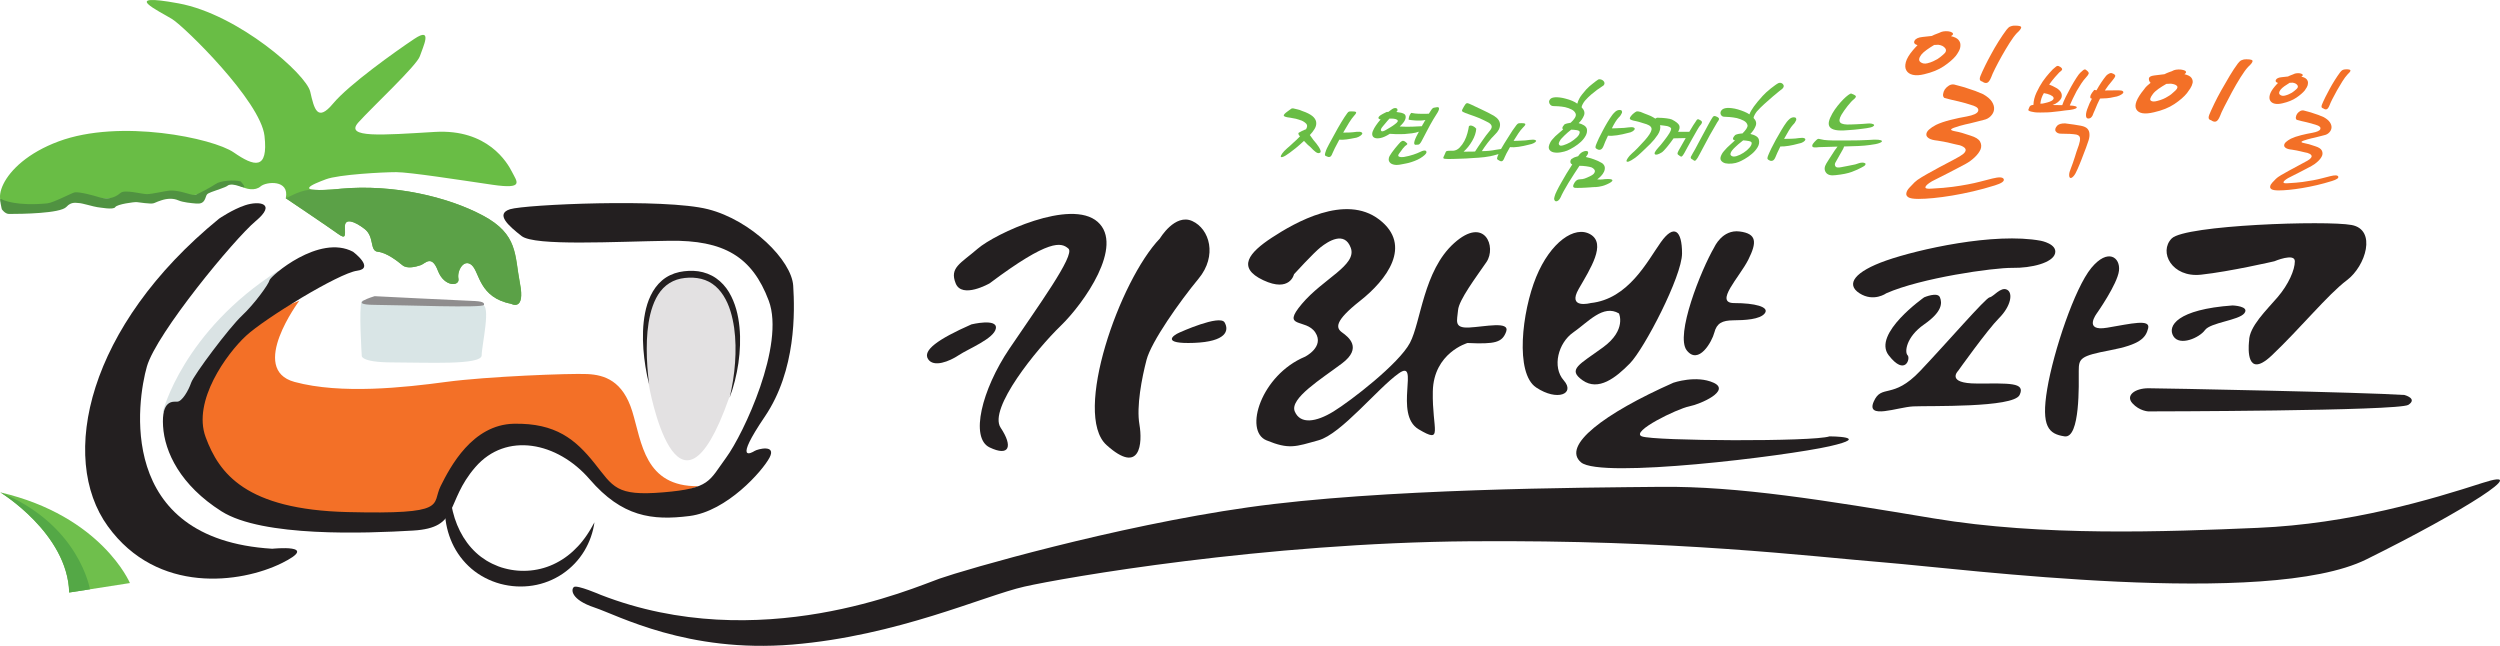 <?xml version="1.0" encoding="UTF-8" standalone="no"?><!DOCTYPE svg PUBLIC "-//W3C//DTD SVG 1.1//EN" "http://www.w3.org/Graphics/SVG/1.1/DTD/svg11.dtd"><svg width="100%" height="100%" viewBox="0 0 2906 751" version="1.1" xmlns="http://www.w3.org/2000/svg" xmlns:xlink="http://www.w3.org/1999/xlink" xml:space="preserve" xmlns:serif="http://www.serif.com/" style="fill-rule:evenodd;clip-rule:evenodd;stroke-linejoin:round;stroke-miterlimit:2;"><g id="Layer-2" serif:id="Layer 2"><path d="M347.93,349.544c0,0 -59.613,79.752 -5.525,94.419c54.088,14.669 128.344,6.419 176.016,-0c47.677,-6.413 143.925,-10.077 164.099,-9.163c20.17,0.912 41.48,7.792 52.482,43.542c11,35.754 14.128,87.56 76.736,86.8c0,-0 -66.877,27.336 -96.216,5.333c-29.333,-22.003 -39.416,-75.176 -114.592,-68.757c-75.173,6.421 -77.005,91.68 -111.842,99.93c-34.843,8.251 -165.942,13.744 -230.107,-33.917c-64.173,-47.672 -50.365,-165.016 88.949,-218.187" style="fill:#f37027;fill-rule:nonzero;"/><path d="M847.553,462.299c21.68,-61.544 12.832,-151.266 -53.174,-143.013c-66.005,8.245 -40.333,127.427 -40.333,127.427c0,-0 32.784,187.928 93.507,15.586" style="fill:#e3e1e2;fill-rule:nonzero;"/><path d="M420.48,413.028c-0,0 -2.899,8.248 36.288,8.248c39.192,0 103.136,3.443 103.136,-8.248c-0,-11.685 11.626,-60.306 -0,-58.653c-11.632,1.656 -135.936,-11.272 -139.478,-4.16c-3.538,7.123 0.054,62.813 0.054,62.813" style="fill:#d9e5e6;fill-rule:nonzero;"/><path d="M189.36,478.341c-0,-0 23.336,-93.048 134.019,-163.635l7.48,14.672c-0,0 -117.734,121.915 -118.648,148.963c-0.918,27.051 -22.851,-0 -22.851,-0" style="fill:#dae3e4;fill-rule:nonzero;"/><path d="M332.206,230.363c0,0 50.422,33.92 60.502,41.253c10.088,7.334 8.256,1.83 8.256,-8.253c-0,-10.083 11.002,-6.419 22.914,2.749c11.918,9.171 5.504,25.67 15.592,26.587c10.08,0.92 22.91,11.005 28.416,15.589c5.496,4.582 15.584,1.838 21.088,0c5.494,-1.837 12.832,-12.832 20.168,6.416c7.326,19.248 25.664,18.336 23.832,9.166c-1.834,-9.171 6.414,-23.832 15.587,-15.582c9.171,8.248 8.256,37.579 45.835,44.915c-0,0 16.501,9.171 10.082,-23.829c-6.413,-33.008 -1.832,-56.84 -43.088,-78.84c-41.248,-22.003 -104.498,-36.675 -165.016,-31.171c-60.506,5.499 -32.082,-5.504 -17.413,-11c14.664,-5.504 66,-8.253 81.589,-8.253c15.584,-0 74.262,9.168 111.843,14.666c37.589,5.504 28.419,-3.664 22.912,-14.666c-5.488,-11 -28.408,-50.422 -89.837,-46.755c-61.424,3.667 -105.424,7.333 -88.926,-11c16.504,-18.336 67.84,-66.011 71.512,-77.011c3.664,-11 15.582,-34.837 -6.416,-20.17c-22.002,14.672 -76.096,53.178 -94.434,75.178c-18.323,22.003 -21.992,6.416 -26.579,-13.754c-4.587,-20.171 -83.427,-89.846 -153.104,-102.678c-69.675,-12.832 -22,9.166 -7.328,18.334c14.664,9.17 102.677,95.344 107.264,135.68c4.579,40.338 -11.923,35.757 -35.755,19.253c-23.842,-16.499 -132.013,-39.413 -203.528,-12.832c-71.501,26.584 -81.586,79.757 -54.08,77.008c9.608,-0.963 50.758,-2.979 75.168,-7.787c22.992,-4.538 76.776,-2.149 107.603,-4.288c24.083,-1.664 40.781,-3.592 43.664,-5.682c10.088,-7.336 29.341,-12.494 37.592,-7.915c8.243,4.584 18.56,6.419 24.859,0.917c6.304,-5.496 33.805,-8.245 29.226,13.755" style="fill:#69bd45;fill-rule:nonzero;"/><path d="M254.62,254.194c0,0 15.496,-10.664 30.256,-15.579c16.499,-5.504 37.128,-2.29 12.374,18.339c-24.752,20.624 -115.512,130.632 -126.512,169.139c-10.998,38.504 -37.131,200.773 145.765,211.768c-0,-0 57.299,-5.958 10.544,16.957c-46.752,22.928 -143.933,36.675 -201.685,-43.08c-57.76,-79.757 -23.382,-232.861 129.258,-357.544" style="fill:#231f20;fill-rule:nonzero;"/><path d="M332.024,230.363c-0,0 50.424,33.92 60.504,41.253c10.085,7.334 8.248,1.83 8.248,-8.253c-0,-10.083 11.011,-6.419 22.928,2.749c11.912,9.171 5.493,25.67 15.576,26.587c10.085,0.92 22.925,11.005 28.424,15.589c5.504,4.582 15.587,1.838 21.08,0c5.507,-1.837 12.843,-12.832 20.171,6.416c7.336,19.248 25.672,18.336 23.84,9.166c-1.83,-9.171 6.41,-23.832 15.578,-15.582c9.168,8.248 8.256,37.579 45.843,44.915c-0,0 16.507,9.171 10.083,-23.829c-6.422,-33.008 -1.832,-56.84 -43.083,-78.84c-41.261,-22.003 -104.515,-36.675 -165.021,-31.171c-0,0 -15.982,2.299 -31.475,1.235c-14.435,-0.998 -27.979,8.44 -32.696,9.765" style="fill:#5ba147;fill-rule:nonzero;"/><path d="M754.579,446.712c-3.539,-13.349 -5.627,-27.08 -6.715,-40.925c-0.931,-13.845 -0.795,-27.917 1.931,-41.835c1.362,-6.944 3.373,-13.864 6.557,-20.402c3.152,-6.523 7.491,-12.718 13.229,-17.59c5.707,-4.912 12.8,-8.152 20.046,-9.736c3.666,-0.786 7.264,-1.192 10.901,-1.365c3.651,-0.163 7.344,-0.037 11.024,0.469c7.347,1.035 14.608,3.742 20.776,8.032c6.181,4.283 11.232,9.963 15.005,16.211c7.496,12.603 10.899,26.757 12.238,40.72c1.381,14.013 0.693,28.048 -1.246,41.808c-2.05,13.747 -5.338,27.291 -10.24,40.2c3.2,-13.419 5.4,-26.992 6.336,-40.624c0.995,-13.608 0.795,-27.291 -1.048,-40.645c-1.978,-13.267 -5.445,-26.507 -12.469,-37.454c-3.475,-5.44 -7.792,-10.253 -12.995,-13.768c-5.184,-3.53 -11.189,-5.709 -17.48,-6.565c-6.218,-0.907 -12.973,-0.608 -19.16,0.616c-6.213,1.285 -11.989,3.971 -16.861,7.912c-4.896,3.928 -8.813,9.131 -11.803,14.907c-2.973,5.794 -5.138,12.109 -6.736,18.605c-3.093,13.04 -4.114,26.715 -4.101,40.363c-0.011,13.672 1.005,27.397 2.811,41.066" style="fill:#231f20;fill-rule:nonzero;"/><path d="M690.998,607.137c-1.603,11.504 -5.566,22.89 -11.774,33.245c-6.218,10.344 -14.834,19.531 -25.154,26.525c-10.307,6.992 -22.283,11.803 -34.771,13.736c-12.48,1.998 -25.411,1.286 -37.685,-2.008c-12.254,-3.346 -23.859,-9.288 -33.544,-17.525c-9.651,-8.253 -17.376,-18.616 -22.488,-29.928c-5.11,-11.315 -7.926,-23.421 -8.323,-35.387c-0.395,-11.973 1.144,-23.744 4.285,-34.92c0.888,11.624 2.131,22.878 4.798,33.638c2.589,10.752 6.741,20.85 12.229,29.834c5.515,8.968 12.456,16.803 20.613,22.982c2.134,1.418 4.19,2.93 6.326,4.314c2.258,1.19 4.394,2.595 6.717,3.64c4.595,2.192 9.336,4.118 14.285,5.347c19.654,5.355 41.443,3.424 60.064,-6.285c9.347,-4.763 17.907,-11.368 25.326,-19.411c1.818,-2.04 3.778,-4.016 5.362,-6.288c1.624,-2.232 3.523,-4.347 4.96,-6.757c1.486,-2.376 3.184,-4.696 4.534,-7.2c1.405,-2.486 2.746,-5.024 4.24,-7.552" style="fill:#231f20;fill-rule:nonzero;"/><path d="M80.433,688.746l70.597,-11c0,0 -32.76,-77.925 -150.683,-105.427c0,0 78.254,47.67 80.086,116.427" style="fill:#6fbf4c;fill-rule:nonzero;"/><path d="M80.433,688.746l24.117,-3.76c0,0 -12.195,-75.083 -104.203,-112.667c0,0 78.254,47.67 80.086,116.427" style="fill:#54a846;fill-rule:nonzero;"/><path d="M1150.29,329.379c-0,-0 -32.075,18.339 -39.413,-0c-7.334,-18.339 5.498,-22.928 25.666,-40.341c20.166,-17.419 108.184,-58.67 139.35,-31.166c31.162,27.502 -15.592,94.424 -43.091,121.011c-27.501,26.581 -84.336,96.256 -69.669,118.264c14.664,22.003 10.08,33.917 -12.843,22.917c-22.915,-11 -9.16,-66.93 22.928,-114.6c32.083,-47.664 77.003,-109.098 68.755,-116.426c-8.251,-7.334 -22.011,-11.915 -91.683,40.341" style="fill:#231f20;fill-rule:nonzero;"/><path d="M1129.2,377.047c-0,-0 30.253,-7.331 28.421,4.584c-1.829,11.915 -32.083,23.827 -43.083,31.168c-11.002,7.339 -29.333,14.68 -35.754,4.589c-6.416,-10.088 10.997,-22.928 50.416,-40.341" style="fill:#231f20;fill-rule:nonzero;"/><path d="M1348.32,277.124c-0,-0 17.413,-29.339 37.586,-20.171c20.168,9.165 29.334,40.341 7.331,66.923c-21.997,26.584 -55.005,73.336 -60.504,94.421c-5.504,21.093 -11.915,54.093 -8.253,75.179c3.669,21.082 1.4,59.589 -38.259,23.832c-39.661,-35.752 15.344,-191.592 62.099,-240.184" style="fill:#231f20;fill-rule:nonzero;"/><path d="M1371.24,386.447c-0,-0 46.749,-21.198 52.251,-11.632c5.498,9.565 1.829,22.357 -35.752,23.754c-37.587,1.398 -25.043,-8.501 -16.499,-12.122" style="fill:#231f20;fill-rule:nonzero;"/><path d="M1504.16,318.747c0,0 -4.581,21.627 -35.752,6.96c-31.173,-14.664 -16.504,-32.088 10.08,-49.506c26.584,-17.411 85.264,-51.214 124.683,-21.022c39.416,30.192 8.253,70.523 -22.003,94.366c-30.253,23.837 -28.427,31.634 -21.085,36.901c7.33,5.269 23.832,17.891 -0,35.877c-23.838,17.982 -61.43,40.886 -55.011,56.019c6.424,15.133 24.757,12.376 44.928,0c20.168,-12.373 76.091,-55.501 88.925,-79.773c12.832,-24.275 15.582,-83.859 51.336,-115.947c35.752,-32.088 49.51,4.589 37.59,22.003c-11.923,17.413 -32.083,44.002 -33.006,55.92c-0.914,11.917 -5.496,21.088 12.832,20.17c18.336,-0.917 47.67,-7.808 43.091,4.808c-4.587,12.614 -12.829,14.667 -44.92,13.176c0,0 -39.429,11.35 -40.339,56.272c-0.917,44.926 12.83,61.427 -16.509,44.006c-29.328,-17.422 1.845,-82.502 -22.909,-65.091c-24.752,17.416 -66.915,70.584 -93.507,77.923c-26.592,7.341 -33.917,11 -60.507,-0c-26.592,-11.003 -6.109,-75.923 44.915,-97.176c0,-0 22.923,-11.454 11.917,-28.187c-11.002,-16.733 -40.336,-3.901 -15.578,-33.237c24.749,-29.334 64.168,-44.915 56.837,-65.086c-7.331,-20.168 -26.584,-7.336 -34.84,-0.917c-8.248,6.416 -31.168,31.541 -31.168,31.541" style="fill:#231f20;fill-rule:nonzero;"/><path d="M1848.87,352.292c-0,-0 -27.504,7.333 -13.755,-16.504c13.755,-23.83 32.093,-52.254 13.755,-63.254c-18.342,-11 -46.758,9.166 -63.262,49.504c-16.496,40.342 -24.746,111.848 0,128.355c24.755,16.501 45.84,7.333 32.086,-8.253c-13.752,-15.59 -6.416,-43.547 11.005,-55.694c17.416,-12.152 34.837,-32.96 53.171,-22.093c-0,-0 9.168,19.115 -18.336,39.277c-27.507,20.168 -42.168,25.678 -23.832,38.51c18.33,12.832 38.501,-2.96 55,-19.816c16.501,-16.859 60.506,-101.192 60.506,-127.784c0,-26.584 -9.17,-34.835 -24.749,-12.835c-15.587,22 -37.589,66.003 -81.589,70.587" style="fill:#231f20;fill-rule:nonzero;"/><path d="M1992.79,287.207c-0,-0 9.168,-20.712 29.338,-18.149c20.166,2.562 20.176,12.648 10.086,32.816c-10.086,20.17 -40.128,50.421 -16.4,50.421c23.736,-0 41.157,4.352 35.653,11.803c-5.501,7.45 -23.843,8.106 -36.675,8.237c-12.832,0.125 -19.253,3.341 -22.002,14.112c-2.744,10.771 -18.331,38.272 -32.083,20.859c-13.749,-17.424 16.501,-93.518 32.083,-120.099" style="fill:#231f20;fill-rule:nonzero;"/><path d="M1945.12,444.887c-0,-0 26.589,-9.171 46.755,-0c20.165,9.17 -14.67,24.757 -28.422,27.501c-13.746,2.752 -68.757,29.339 -55,34.84c13.744,5.499 199.838,6.411 218.176,-0c0,-0 50.419,0.131 0,11.525c-50.413,11.398 -265.856,37.979 -288.778,18.728c-22.912,-19.253 26.597,-56.837 107.269,-92.594" style="fill:#231f20;fill-rule:nonzero;"/><path d="M2192.65,340.897c-0,-0 -14.669,10.595 -31.171,-0c-16.501,-10.603 -5.496,-25.264 31.171,-38.107c36.667,-12.837 125.592,-33 179.683,-22.917c-0,-0 19.25,3.667 16.498,14.667c-2.754,11.002 -27.501,17.16 -49.504,16.829c-22.002,-0.325 -106.336,11.704 -146.677,29.528" style="fill:#231f20;fill-rule:nonzero;"/><path d="M2236.65,345.603c0,-0 15.584,-6.688 18.328,-0c2.755,6.693 2.76,16.781 -18.328,31.448c-21.091,14.664 -22.917,32.368 -19.251,35.893c3.659,3.526 -2.754,24.891 -22.008,0c-19.25,-24.893 41.259,-67.341 41.259,-67.341" style="fill:#231f20;fill-rule:nonzero;"/><path d="M2276.07,431.139c-0,0 -14.672,14.669 22,14.669c36.669,0 56.837,-1.749 49.504,13.334c-7.331,15.082 -105.192,12.33 -123.643,13.248c-18.456,0.917 -55.12,15.584 -45.952,-5.496c9.168,-21.086 21.998,-1.832 54.086,-35.755c32.088,-33.92 76.096,-84.891 80.677,-85.536c4.581,-0.645 12.84,-12.563 20.165,-8.891c7.336,3.664 4.587,19.248 -9.168,33c-13.746,13.75 -47.669,61.427 -47.669,61.427" style="fill:#231f20;fill-rule:nonzero;"/><path d="M2437.43,364.099c-0,-0 -16.509,21.613 11.912,16.827c28.424,-4.792 50.427,-10.328 47.677,0.69c-2.757,11.016 -9.173,18.886 -44.01,25.494c-34.83,6.605 -36.672,9.36 -36.672,24.029c-0,14.672 1.832,78.84 -16.499,76.088c-18.333,-2.755 -27.499,-11 -20.168,-55.005c7.336,-44.006 32.083,-117.6 51.341,-140.851c19.251,-23.248 33.915,-12.251 32.083,3.336c-1.835,15.589 -25.664,49.392 -25.664,49.392" style="fill:#231f20;fill-rule:nonzero;"/><path d="M2595.1,355.047c0,-0 20.171,0.688 13.755,9.053c-6.419,8.36 -39.419,10.731 -45.837,19.632c-6.419,8.902 -29.339,18.99 -36.67,7.07c-7.333,-11.918 4.582,-31.166 68.752,-35.755" style="fill:#231f20;fill-rule:nonzero;"/><path d="M2643.69,303.704c-0,0 23.837,-10.085 23.837,0c0,10.088 -7.336,26.958 -20.168,41.899c-12.834,14.947 -33.005,34.091 -33.005,50.648c-0,0 -4.832,36.115 15.432,25.261c3.099,-1.658 6.787,-4.418 11.16,-8.568c32.997,-31.312 65.091,-70.733 87.088,-87.237c22.003,-16.501 34.835,-58.667 5.499,-64.168c-29.334,-5.501 -193.587,0.043 -209.096,15.605c-15.504,15.56 0.085,45.819 34,42.152c33.914,-3.674 85.253,-15.592 85.253,-15.592" style="fill:#231f20;fill-rule:nonzero;"/><path d="M2497.24,478.21c0,-0 -10.309,-0.326 -18.565,-9.486c-8.251,-9.162 3.216,-17.418 18.565,-17.418c15.35,-0 250.963,4.664 297.718,7.837c-0,-0 15.581,4.08 4.581,11.416c-11,7.336 -302.299,7.651 -302.299,7.651" style="fill:#231f20;fill-rule:nonzero;"/><path d="M698.334,691.494c-0,-0 -27.507,-11.918 -31.168,-9.168c-3.664,2.746 -3.68,14.674 23.832,23.842c27.501,9.158 108.176,53.166 230.104,43.08c121.933,-10.08 222.773,-56.752 269.53,-67.344c46.755,-10.578 278.688,-50.912 518.88,-52.744c240.198,-1.834 392.15,17.416 482.104,24.744c89.955,7.339 444.094,53.176 559.008,-3.661c114.923,-56.84 194.675,-108.176 135.091,-88.923c-59.587,19.248 -154.021,47.675 -261.283,52.248c-107.258,4.59 -250.266,10.083 -376.776,-11c-126.512,-21.082 -227.36,-37.586 -317.2,-36.666c-89.845,0.922 -324.389,1.832 -479.624,23.834c-155.229,22.003 -328.504,72.227 -358.754,82.867c-30.251,10.637 -209.934,90.395 -393.744,18.891" style="fill:#231f20;fill-rule:nonzero;"/><path d="M410.472,292.706c-0,-0 25.669,19.25 4.587,22c-21.086,2.754 -107.262,55.373 -129.264,75.816c-22.003,20.445 -62.342,75.461 -46.755,117.626c15.581,42.163 46.576,84.216 165.016,87.086c118.437,2.877 97.176,-8.248 108.173,-30.254c11.008,-22 36.672,-71.512 85.264,-72.424c48.59,-0.909 71.494,18.342 93.504,45.843c22.011,27.504 24.755,38.512 79.758,33.92c55.01,-4.587 53.176,-12.952 73.346,-40.4c20.168,-27.445 68.76,-131.04 49.502,-182.376c-19.251,-51.336 -52.259,-70.587 -115.512,-69.669c-63.251,0.917 -156.552,6.418 -171.784,-5.502c-15.235,-11.92 -30.822,-25.669 -13.406,-31.17c17.422,-5.499 179.686,-12.838 230.11,-0c50.424,12.834 97.181,59.589 99.016,88.925c1.832,29.336 3.656,98.088 -33.014,152.179c-36.661,54.093 -15.578,42.245 -11.912,39.92c3.662,-2.331 25.667,-7.952 17.419,7.693c-8.251,15.643 -49.515,62.397 -93.056,67.901c-43.539,5.507 -78.381,0.931 -115.965,-42.624c-37.587,-43.552 -97.174,-55.469 -132.931,-14.216c-35.749,41.251 -17.416,70.518 -72.424,73.76c-55.005,3.248 -175.101,7.832 -222.773,-22.424c-47.664,-30.253 -66.003,-68.746 -67.838,-99c-1.834,-30.253 11,-28.424 16.502,-28.424c5.501,0 13.045,-12.834 16.154,-22.005c3.099,-9.171 44.358,-64.173 59.024,-77.923c14.662,-13.754 31.166,-36.672 32.086,-41.258c0.917,-4.582 57.754,-54.086 97.173,-33" style="fill:#231f20;fill-rule:nonzero;"/><path d="M435.454,344.275c-0,-0 -33.694,9.89 -0,10.101c33.69,0.211 126.512,3.917 127.194,-0c0.688,-3.915 -5.493,-4.379 -18.565,-4.832c-13.059,-0.461 -108.629,-5.269 -108.629,-5.269" style="fill:#8f8d8e;fill-rule:nonzero;"/><path d="M2.112,243.2c0,0 3.608,5.502 8.424,5.502c14.094,-0 59.763,-0.507 66.691,-8.254c5.843,-6.53 11.691,-4.381 14.787,-4.381c3.096,0 17.533,4.349 20.968,4.712c3.442,0.36 18.909,3.421 20.97,0c2.064,-3.424 22.344,-6.173 25.102,-5.832c2.749,0.349 15.813,2.237 18.898,1.464c3.104,-0.773 2.411,-1.195 9.635,-3.563c7.216,-2.368 14.088,-2.44 19.589,0c5.507,2.448 15.47,3.296 20.635,3.731c5.152,0.435 8.589,-0.501 10.651,-5.533c2.066,-5.032 1.034,-5.379 7.226,-7.79c6.182,-2.4 16.51,-5.485 18.56,-7.213c6.534,-5.504 22.691,6.187 19.251,-0.347c-0.797,-1.52 -3.768,-4.826 -3.768,-4.826c-7.579,-2.008 -23.736,-1 -29.235,3.106c-3.485,2.608 -22.112,12.851 -24.408,12.726c-6.186,-0.347 -17.53,-5.846 -28.882,-5.163c-4.336,0.267 -20.622,4.128 -26.47,4.128c-5.84,0 -25.837,-5.717 -30.701,-1.379c-8.485,7.568 -18.115,7.056 -24.645,5c-6.534,-2.061 -22.984,-6.493 -28.536,-5.682c-3.038,0.445 -24.771,12.117 -31.971,12.805c-35.064,3.349 -51.312,-3.445 -53.72,-5.248c-2.408,-1.805 0.949,12.037 0.949,12.037" style="fill:#509241;fill-rule:nonzero;"/><path d="M1576.81,153.22c2.582,-0.205 4.39,-0.077 5.422,0.387c1.032,0.464 1.448,1.112 1.24,1.936c-0.31,0.725 -1.083,1.525 -2.323,2.4c-1.24,0.882 -2.736,1.578 -4.493,2.093c-4.55,0.931 -8.344,1.603 -11.39,2.016c-3.048,0.413 -5.861,0.515 -8.445,0.309c-2.067,3.718 -3.821,7.051 -5.267,9.992c-1.448,2.944 -2.325,4.832 -2.632,5.656c-0.93,2.584 -1.965,4.03 -3.101,4.339c-1.136,0.309 -2.272,0.155 -3.408,-0.464c-0.829,-0.312 -1.421,-0.595 -1.781,-0.851c-0.363,-0.258 -0.544,-0.645 -0.544,-1.162c-0,-0.518 0.104,-1.19 0.312,-2.016c0.205,-0.827 0.565,-1.912 1.082,-3.254c0.206,-0.72 1.267,-2.917 3.179,-6.586c1.909,-3.664 4.157,-7.771 6.741,-12.315c2.478,-4.651 5.056,-9.195 7.747,-13.637c2.683,-4.44 4.955,-7.902 6.816,-10.382c0.411,-0.618 0.776,-1.056 1.083,-1.314c0.312,-0.259 0.672,-0.491 1.085,-0.699c0.413,-0.101 0.904,-0.155 1.472,-0.155l2.557,0c2.995,0 4.416,0.464 4.259,1.395c-0.155,0.928 -1.109,2.323 -2.864,4.181c-1.451,1.552 -3.28,4.11 -5.501,7.672c-2.222,3.563 -4.47,7.358 -6.742,11.387c1.032,-0 2.171,-0.024 3.411,-0.077c1.24,-0.048 2.581,-0.078 4.029,-0.078c1.339,-0.101 2.71,-0.205 4.107,-0.309c1.392,-0.101 2.709,-0.256 3.949,-0.464m-42.92,24.48c-1.24,0.619 -2.762,0.259 -4.57,-1.085c-1.806,-1.342 -3.694,-3.099 -5.656,-5.267c-1.03,-0.827 -2.272,-1.909 -3.715,-3.253c-1.448,-1.342 -2.845,-2.79 -4.187,-4.339c-3.821,3.512 -7,6.301 -9.528,8.365c-2.533,2.067 -4.88,3.875 -7.048,5.424c-3.514,2.584 -6.098,4.16 -7.749,4.726c-1.653,0.568 -2.531,0.49 -2.632,-0.232c-0.104,-0.72 0.464,-1.963 1.704,-3.72c1.24,-1.755 3.043,-3.664 5.421,-5.731c1.755,-1.549 3.256,-2.867 4.494,-3.952c1.237,-1.085 2.376,-2.141 3.41,-3.176c1.136,-0.928 2.246,-1.936 3.331,-3.021c1.085,-1.086 2.4,-2.403 3.949,-3.952c-0.928,-0.931 -1.525,-1.806 -1.781,-2.632c-0.256,-0.827 -0.077,-1.398 0.541,-1.707c1.862,-1.133 4.494,-2.424 7.902,-3.872l0.157,0.309c1.755,-2.89 1.936,-5.112 0.541,-6.661c-1.392,-1.552 -3.28,-2.843 -5.656,-3.875c-2.685,-0.93 -4.829,-1.6 -6.426,-2.016c-1.606,-0.41 -3.8,-0.824 -6.587,-1.237c-4.648,-0.517 -7.155,-1.291 -7.515,-2.323c-0.362,-1.032 1.214,-2.792 4.726,-5.269c1.338,-0.928 2.346,-1.651 3.021,-2.171c0.672,-0.514 1.213,-0.874 1.624,-1.085c0.52,-0.101 1.035,-0.101 1.552,-0c0.517,0.104 1.395,0.312 2.635,0.621c1.029,0.208 1.906,0.416 2.632,0.622c0.722,0.205 1.498,0.413 2.325,0.618c0.723,0.31 1.603,0.675 2.632,1.083c1.032,0.416 2.429,0.931 4.187,1.549c4.44,1.862 7.616,3.851 9.528,5.968c1.909,2.118 2.866,4.315 2.866,6.584c0.102,2.275 -0.568,4.598 -2.016,6.974c-1.448,2.376 -3.25,4.701 -5.421,6.97c1.341,1.966 2.736,3.902 4.184,5.811c1.443,1.912 2.579,3.28 3.411,4.107c2.266,2.893 3.794,5.346 4.568,7.36c0.773,2.013 0.488,3.176 -0.854,3.485" style="fill:#69bd45;fill-rule:nonzero;"/><path d="M1653.97,181.884c-2.069,1.549 -4.237,2.843 -6.507,3.875c-2.274,1.032 -4.549,1.912 -6.818,2.632c-2.171,0.722 -4.262,1.266 -6.278,1.626c-2.013,0.366 -3.744,0.699 -5.189,1.008c-3.408,0.726 -6.197,0.878 -8.368,0.464c-2.168,-0.41 -3.771,-1.133 -4.8,-2.168c-1.139,-1.136 -1.733,-2.402 -1.781,-3.797c-0.056,-1.395 0.28,-2.763 1.005,-4.104c0.621,-1.139 1.523,-2.533 2.709,-4.187c1.19,-1.648 2.403,-3.25 3.643,-4.802c1.341,-1.651 2.581,-3.12 3.72,-4.416c1.133,-1.291 1.957,-2.19 2.48,-2.71c1.237,-1.136 2.296,-1.677 3.173,-1.629c0.878,0.056 1.835,0.493 2.867,1.32c0.723,0.619 1.264,1.109 1.629,1.472c0.358,0.363 0.486,0.696 0.384,1.008c-0.104,0.307 -0.384,0.645 -0.85,1.005c-0.464,0.363 -1.062,0.8 -1.782,1.318c-0.309,0.309 -0.674,0.722 -1.082,1.24c-0.419,0.517 -0.931,1.082 -1.552,1.704c-0.52,0.725 -1.11,1.546 -1.782,2.48c-0.672,0.928 -1.37,1.858 -2.093,2.786c-1.757,2.168 -1.885,3.542 -0.387,4.107c1.496,0.571 3.331,0.699 5.502,0.387c4.026,-0.72 7.669,-1.627 10.922,-2.712c3.254,-1.083 5.811,-2.091 7.67,-3.022c4.029,-2.064 6.509,-2.373 7.437,-0.93c0.931,1.45 -0.363,3.464 -3.872,6.045m-38.891,-44.003c-0.93,0.928 -1.781,1.886 -2.557,2.867c-0.773,0.981 -1.523,1.885 -2.248,2.709c-0.827,0.928 -1.549,1.782 -2.165,2.558c-0.622,0.773 -1.192,1.472 -1.707,2.09c-1.344,1.862 -1.627,3.232 -0.851,4.107c0.774,0.88 2.502,0.544 5.19,-1.008c1.754,-1.029 3.589,-2.115 5.501,-3.253c1.907,-1.134 3.587,-2.272 5.032,-3.408c1.448,-1.032 2.48,-1.99 3.101,-2.867c0.622,-0.877 0.518,-1.677 -0.309,-2.403c-0.827,-0.618 -2.091,-1.029 -3.797,-1.24c-1.702,-0.205 -3.435,-0.253 -5.19,-0.152m42.299,-5.578l3.563,-0.155l1.24,-2.013c0.722,-1.032 1.29,-1.886 1.704,-2.558c0.413,-0.672 0.824,-1.162 1.242,-1.472c0.408,-0.41 0.875,-0.698 1.392,-0.853c0.515,-0.155 1.24,-0.283 2.171,-0.387c0.515,-0.101 1.184,-0.205 2.011,-0.312c0.826,-0.101 1.394,0.107 1.706,0.622c0.411,0.413 0.438,1.266 0.078,2.557c-0.363,1.293 -1.422,3.229 -3.176,5.811c-0.931,1.445 -1.99,3.152 -3.176,5.112c-1.19,1.962 -2.403,4.08 -3.643,6.352c-1.24,2.274 -2.477,4.6 -3.717,6.973c-1.24,2.376 -2.427,4.648 -3.566,6.816c-1.237,2.379 -2.194,4.184 -2.864,5.424c-0.672,1.24 -1.317,2.171 -1.938,2.789c-0.515,0.619 -1.059,0.984 -1.624,1.086c-0.571,0.101 -1.318,0.154 -2.248,0.154c-2.067,0.414 -2.947,-0.488 -2.632,-2.712c0.306,-2.218 1.648,-5.501 4.024,-9.837l1.394,-2.637c-2.272,0.829 -4.906,1.448 -7.898,1.861c-3,0.413 -6.096,0.723 -9.296,0.931c-3.208,0.104 -6.278,0.13 -9.222,0.074c-2.944,-0.048 -5.4,-0.176 -7.36,-0.386l-0.309,0.157c-3.928,2.477 -7.336,4.027 -10.224,4.645c-2.893,0.622 -5.168,0.622 -6.819,0c-1.653,-0.618 -2.661,-1.728 -3.024,-3.33c-0.362,-1.6 -0.026,-3.432 1.008,-5.499c0.622,-1.549 1.678,-3.435 3.179,-5.656c1.493,-2.221 3.331,-4.571 5.499,-7.051c-1.55,-0.202 -2.4,-0.746 -2.555,-1.626c-0.157,-0.875 0.696,-1.987 2.555,-3.331c1.24,-0.827 3.565,-2.064 6.97,-3.717l1.862,-0l4.648,-3.411c1.341,-0.824 2.477,-1.211 3.408,-1.163c0.93,0.054 1.65,0.286 2.17,0.699c0.411,0.517 0.592,1.112 0.544,1.781c-0.056,0.672 -0.338,1.216 -0.853,1.627l-0.621,0.467c1.96,0.205 3.874,0.517 5.733,0.928c1.859,0.413 3.307,1.085 4.339,2.016c1.133,1.546 1.237,3.512 0.306,5.885c-0.928,2.379 -3.045,5.061 -6.346,8.059c4.645,0.309 9.472,0.386 14.482,0.232c5.011,-0.155 8.755,-0.334 11.232,-0.544c0.312,-0.619 0.624,-1.214 0.931,-1.782c0.312,-0.565 0.672,-1.16 1.085,-1.781c0.31,-0.619 0.643,-1.24 1.008,-1.859c0.36,-0.621 0.747,-1.24 1.163,-1.861c-1.861,0.416 -3.795,0.648 -5.811,0.699c-2.013,0.053 -3.952,0.026 -5.81,-0.078c-1.859,-0.101 -3.512,-0.258 -4.958,-0.464c-1.448,-0.205 -2.426,-0.362 -2.946,-0.466c-0,-0.928 0.181,-2.091 0.544,-3.486c0.36,-1.394 1.162,-2.866 2.402,-4.416c3.304,0.619 6.248,0.958 8.83,1.006c2.584,0.056 5.317,0.08 8.213,0.08" style="fill:#69bd45;fill-rule:nonzero;"/><path d="M1777.51,168.094c-4.339,1.138 -8.443,1.992 -12.318,2.557c-3.872,0.568 -7.205,0.699 -9.994,0.387c-1.654,2.786 -3.022,5.242 -4.104,7.36c-1.086,2.117 -1.784,3.589 -2.091,4.416c-1.035,2.786 -2.096,4.314 -3.179,4.568c-1.082,0.261 -2.248,-0.075 -3.485,-1.006c-1.448,-0.618 -2.171,-1.341 -2.171,-2.168c0,-0.826 0.566,-2.53 1.707,-5.114l-3.256,0.93c-4.131,1.24 -8.52,2.12 -13.168,2.632c-4.651,0.52 -9.299,0.883 -13.947,1.088c-1.962,0.206 -4.285,0.363 -6.97,0.464c-2.688,0.104 -5.374,0.208 -8.059,0.31c-2.688,0.104 -5.189,0.181 -7.515,0.232c-2.322,0.056 -4.16,0.077 -5.501,0.077c-1.963,0 -3.355,-0.077 -4.181,-0.232c-0.827,-0.155 -1.347,-0.44 -1.55,-0.851c-0.104,-0.413 0.051,-1.008 0.464,-1.781c0.414,-0.776 0.878,-1.784 1.392,-3.024c0.624,-1.859 1.243,-2.944 1.864,-3.251c0.619,-0.314 2.011,-0.466 4.182,-0.466l3.565,-0c2.789,-0.208 5.267,-1.419 7.435,-3.643c2.17,-2.219 4.032,-4.776 5.581,-7.669c1.547,-2.995 2.733,-6.067 3.563,-9.219c0.824,-3.149 1.392,-5.811 1.701,-7.981c0.931,-0.928 2.272,-1.056 4.029,-0.387c1.755,0.675 3.256,1.784 4.494,3.331c-0.31,4.549 -1.883,9.274 -4.726,14.178c-2.84,4.907 -6.173,9.064 -9.992,12.472l13.323,-0.154c1.136,-1.755 2.376,-3.664 3.72,-5.734c1.341,-2.064 2.789,-4.181 4.339,-6.349c1.445,-2.171 2.968,-4.312 4.57,-6.432c1.598,-2.115 3.224,-4.155 4.88,-6.12c1.342,-1.755 1.96,-3.227 1.859,-4.416c-0.104,-1.184 -0.621,-2.192 -1.549,-3.021c-0.931,-0.928 -2.118,-1.707 -3.563,-2.323c-1.448,-0.621 -2.789,-1.291 -4.029,-2.016c-1.55,-0.824 -3.28,-1.627 -5.19,-2.4c-1.912,-0.776 -3.85,-1.523 -5.81,-2.248c-1.966,-0.72 -3.872,-1.395 -5.731,-2.013c-1.864,-0.619 -3.411,-1.187 -4.651,-1.707c-1.341,-0.512 -2.325,-0.952 -2.944,-1.315c-0.618,-0.36 -0.984,-0.8 -1.085,-1.317c-0,-0.517 0.208,-1.163 0.619,-1.936c0.416,-0.776 1.032,-1.885 1.861,-3.333c0.619,-1.136 1.187,-1.987 1.704,-2.555c0.517,-0.565 1.085,-0.904 1.704,-1.008c0.619,0 1.368,0.184 2.248,0.544c0.877,0.363 1.987,0.851 3.331,1.472c1.029,0.515 2.557,1.237 4.568,2.168c2.016,0.928 4.21,1.963 6.586,3.099c2.48,1.136 4.984,2.349 7.515,3.64c2.531,1.293 4.883,2.557 7.051,3.797c4.648,2.893 6.994,6.301 7.05,10.224c0.051,3.928 -1.938,7.803 -5.968,11.621c-2.789,2.688 -5.552,5.811 -8.285,9.376c-2.739,3.563 -5.037,6.843 -6.896,9.84c2.787,0 5.549,-0.13 8.288,-0.389c2.736,-0.256 5.347,-0.645 7.824,-1.163l6.197,-0.93c1.032,-1.856 2.302,-4 3.798,-6.43c1.496,-2.424 3.069,-4.93 4.725,-7.514c1.552,-2.579 3.123,-5.059 4.725,-7.438c1.603,-2.376 3.123,-4.493 4.571,-6.352c0.931,-1.136 1.68,-1.808 2.248,-2.013c0.565,-0.205 1.832,-0.309 3.792,-0.309c3.104,-0 4.573,0.464 4.419,1.392c-0.155,0.93 -1.214,2.325 -3.176,4.184c-1.448,1.448 -3.099,3.538 -4.958,6.274c-1.858,2.739 -3.72,5.656 -5.578,8.755c1.24,0 2.632,-0.024 4.184,-0.077c1.552,-0.051 3.149,-0.128 4.802,-0.232c1.55,-0 3.123,-0.078 4.726,-0.235c1.6,-0.152 3.072,-0.333 4.416,-0.541c3.098,-0.411 5.269,-0.438 6.506,-0.078c1.24,0.366 1.758,0.854 1.55,1.475c-0.31,0.72 -1.187,1.472 -2.632,2.245c-1.451,0.774 -3.256,1.371 -5.424,1.782" style="fill:#69bd45;fill-rule:nonzero;"/><path d="M1892.68,154.458c-4.544,1.24 -8.883,2.171 -13.016,2.79c-4.133,0.618 -7.643,0.773 -10.533,0.466c-1.243,2.686 -2.323,5.062 -3.254,7.126c-0.928,2.066 -1.498,3.512 -1.704,4.338c-1.034,2.686 -2.248,4.262 -3.642,4.726c-1.395,0.464 -2.712,0.285 -3.95,-0.544c-1.45,-0.619 -2.12,-1.47 -2.016,-2.555c0.102,-1.083 0.723,-2.864 1.859,-5.344c0.205,-0.723 0.931,-2.349 2.171,-4.883c1.24,-2.53 2.733,-5.445 4.49,-8.752c1.651,-3.202 3.488,-6.48 5.502,-9.84c2.016,-3.354 3.952,-6.274 5.813,-8.754c0.408,-0.515 0.901,-1.083 1.469,-1.704c0.566,-0.622 1.211,-1.24 1.939,-1.859c0.619,-0.517 1.339,-0.955 2.165,-1.32c0.827,-0.36 1.707,-0.541 2.638,-0.541c1.237,-0 2.064,0.312 2.477,0.93c0.413,0.619 0.517,1.395 0.312,2.326c-0.312,0.829 -0.8,1.757 -1.475,2.786c-0.672,1.035 -1.418,1.915 -2.245,2.638c-1.24,1.237 -2.584,3.018 -4.029,5.344c-1.448,2.325 -2.79,4.778 -4.027,7.357c1.237,-0 2.659,-0.021 4.259,-0.077c1.602,-0.048 3.28,-0.126 5.037,-0.23c1.651,0 3.333,-0.08 5.037,-0.234c1.702,-0.152 3.275,-0.334 4.723,-0.542c2.893,-0.413 4.933,-0.386 6.123,0.078c1.184,0.464 1.624,1.109 1.314,1.936c-0.205,0.829 -1.008,1.68 -2.4,2.557c-1.394,0.88 -3.077,1.472 -5.037,1.781m-66.315,-3.72l-4.026,3.256c-1.243,1.139 -2.587,2.376 -4.03,3.72c-1.448,1.342 -2.738,2.686 -3.874,4.027c-1.032,1.448 -1.782,2.789 -2.248,4.029c-0.462,1.24 -0.286,2.222 0.544,2.944c0.621,0.827 2.194,0.851 4.728,0.078c2.528,-0.776 5.189,-1.939 7.976,-3.488c2.685,-1.651 5.138,-3.51 7.362,-5.576c2.219,-2.067 3.384,-4.08 3.486,-6.046c-0,-1.237 -1.19,-2.037 -3.563,-2.4c-2.379,-0.36 -4.496,-0.544 -6.355,-0.544m41.216,63.683c-1.858,0.827 -3.512,1.419 -4.957,1.781c-1.448,0.363 -2.789,0.646 -4.029,0.854c-1.24,0.205 -2.379,0.336 -3.411,0.386c-1.032,0.051 -2.067,0.078 -3.099,0.078c-1.136,0.101 -2.456,0.205 -3.949,0.312c-1.501,0.101 -3.128,0.205 -4.883,0.306c-1.653,0.102 -3.33,0.182 -5.034,0.232c-1.704,0.054 -3.23,0.08 -4.571,0.08c-0.928,0 -1.805,-0.026 -2.632,-0.08c-0.829,-0.05 -1.448,-0.285 -1.861,-0.693c-0.416,-0.312 -0.568,-0.907 -0.467,-1.781c0.104,-0.88 0.675,-2.147 1.707,-3.8c0.928,-1.443 1.936,-2.424 3.021,-2.944c1.085,-0.515 2.347,-0.774 3.795,-0.774c1.552,0 3.098,-0.256 4.648,-0.773c1.549,-0.517 3.616,-1.395 6.2,-2.635c2.373,-1.136 3.973,-2.245 4.8,-3.33c0.826,-1.086 1.189,-2.094 1.088,-3.022c-0.211,-0.93 -0.696,-1.728 -1.472,-2.402c-0.776,-0.67 -1.579,-1.214 -2.406,-1.627c-1.549,-0.517 -3.637,-0.955 -6.272,-1.317c-2.632,-0.363 -5.245,-0.542 -7.826,-0.542c-1.963,2.998 -4.08,6.224 -6.352,9.683c-2.272,3.461 -4.44,6.893 -6.507,10.304c-2.067,3.408 -3.899,6.587 -5.499,9.528c-1.605,2.944 -2.765,5.293 -3.488,7.051c-0.829,1.754 -1.757,3.021 -2.789,3.794c-1.035,0.776 -1.963,1.059 -2.789,0.854c-0.827,-0.104 -1.419,-0.672 -1.782,-1.704c-0.362,-1.032 -0.232,-2.43 0.39,-4.184c0.309,-1.344 1.16,-3.435 2.557,-6.275c1.392,-2.84 3.069,-5.965 5.032,-9.373c1.861,-3.408 3.925,-6.974 6.2,-10.691c2.269,-3.717 4.491,-7.229 6.664,-10.536c-1.347,-0.619 -2.072,-1.573 -2.173,-2.867c-0.104,-1.29 0.309,-2.453 1.242,-3.485c0.824,-0.517 1.52,-0.931 2.088,-1.243c0.568,-0.306 1.11,-0.565 1.63,-0.773c0.514,-0.205 1.008,-0.36 1.472,-0.464c0.464,-0.101 1.109,-0.312 1.936,-0.621l0.466,-0c0.619,-0.928 1.238,-1.728 1.859,-2.4c0.619,-0.67 1.184,-1.214 1.707,-1.63c1.234,-0.928 2.528,-1.573 3.872,-1.936c1.341,-0.36 2.424,-0.386 3.25,-0.074c0.827,0.309 1.19,1.005 1.088,2.09c-0.106,1.083 -0.984,2.659 -2.637,4.726c2.789,0.618 5.864,1.498 9.219,2.632c3.354,1.138 6.586,2.637 9.685,4.496c1.861,1.448 2.891,3.048 3.099,4.802c0.208,1.758 -0.107,3.512 -0.931,5.267c-0.829,1.757 -1.987,3.411 -3.485,4.96c-1.499,1.549 -2.971,2.843 -4.414,3.872c1.134,0.104 2.376,0.155 3.715,0.155c1.344,-0 3.104,-0.155 5.269,-0.464c5.478,-0.411 8.368,-0 8.678,1.24c0.309,1.237 -1.912,2.89 -6.662,4.957m-3.565,-115.123c-0.413,0.312 -1.291,0.907 -2.632,1.784c-1.344,0.878 -3.048,2.043 -5.115,3.486c-1.965,1.448 -4.16,3.202 -6.584,5.269c-2.426,2.067 -4.882,4.491 -7.362,7.283c-0.926,1.136 -1.782,2.426 -2.555,3.872c-0.776,1.448 -1.216,2.688 -1.317,3.72c3.098,3.096 4.029,6.25 2.789,9.45c-1.24,3.203 -3.304,6.198 -6.197,8.987c2.373,0.621 4.44,1.472 6.197,2.557c1.755,1.083 2.891,2.504 3.408,4.259c0.413,2.584 -0.051,5.139 -1.395,7.669c-1.341,2.534 -3.2,4.934 -5.576,7.206c-2.378,2.17 -5.013,4.16 -7.904,5.965c-2.89,1.808 -5.576,3.229 -8.053,4.261c-2.072,0.83 -4.6,1.499 -7.595,2.014c-2.997,0.517 -5.733,0.517 -8.213,-0c-2.376,-0.515 -4.08,-1.678 -5.112,-3.486c-1.032,-1.805 -0.568,-4.573 1.395,-8.29c0.517,-1.03 1.29,-2.115 2.322,-3.251c1.032,-1.139 2.171,-2.376 3.411,-3.72c1.341,-1.24 2.792,-2.504 4.339,-3.797c1.549,-1.291 3.146,-2.656 4.802,-4.104c-0.722,-0.312 -1.032,-0.931 -0.93,-1.862c0.101,-0.928 0.93,-2.269 2.48,-4.026c0.824,-0.411 1.858,-0.774 3.101,-1.086c1.237,-0.309 2.579,-0.565 4.024,-0.776c2.069,-1.856 3.667,-3.69 4.805,-5.501c1.136,-1.803 1.499,-3.432 1.083,-4.88c-0.827,-2.168 -2.427,-3.843 -4.8,-5.032c-2.379,-1.189 -4.907,-2.093 -7.592,-2.715c-2.688,-0.514 -5.296,-0.85 -7.827,-1.005c-2.53,-0.155 -4.362,-0.232 -5.501,-0.232c-1.547,-0 -2.787,-0.488 -3.717,-1.472c-0.928,-0.981 -1.448,-2.093 -1.55,-3.331c0,-1.242 0.518,-2.402 1.55,-3.488c1.032,-1.085 2.888,-1.73 5.578,-1.936c1.342,-0.101 3.15,-0.024 5.422,0.232c2.272,0.259 4.65,0.75 7.128,1.47c2.48,0.621 4.88,1.424 7.205,2.402c2.323,0.984 4.315,2.094 5.965,3.334c0.31,-1.136 0.643,-2.195 1.008,-3.179c0.358,-0.981 0.902,-2.091 1.627,-3.331c0.619,-1.133 1.549,-2.501 2.787,-4.106c1.242,-1.6 2.893,-3.584 4.96,-5.963c1.133,-1.24 2.346,-2.427 3.64,-3.565c1.29,-1.134 2.554,-2.168 3.797,-3.096c1.237,-1.035 2.424,-1.963 3.563,-2.792c1.136,-0.824 2.17,-1.55 3.098,-2.168c1.032,-0.312 2.094,-0.283 3.176,0.077c1.086,0.365 1.99,0.904 2.712,1.627c0.723,0.722 1.136,1.549 1.24,2.48c0.102,0.928 -0.258,1.858 -1.085,2.786" style="fill:#69bd45;fill-rule:nonzero;"/><path d="M1996.18,142.064c-3.096,5.165 -5.962,10.125 -8.6,14.874c-2.632,4.752 -4.93,9.038 -6.893,12.859c-2.067,3.824 -3.744,6.973 -5.035,9.451c-1.293,2.48 -2.09,3.928 -2.402,4.338c-0.619,0.83 -1.11,1.502 -1.47,2.016c-0.362,0.518 -0.752,0.88 -1.165,1.086c-0.307,0.208 -0.672,0.258 -1.08,0.154c-0.416,-0.101 -0.933,-0.464 -1.552,-1.085c-0.621,-0.309 -1.139,-0.595 -1.549,-0.851c-0.416,-0.258 -0.726,-0.594 -0.931,-1.008c-0.205,-0.312 -0.259,-0.722 -0.155,-1.24c0.104,-0.514 0.464,-1.24 1.086,-2.168c0.101,-0.208 0.514,-0.981 1.24,-2.325c0.72,-1.341 1.65,-2.941 2.789,-4.805c1.029,-1.96 2.192,-4.155 3.485,-6.582c1.288,-2.426 2.608,-4.882 3.952,-7.362c1.339,-2.478 2.659,-4.904 3.95,-7.283c1.29,-2.371 2.453,-4.541 3.488,-6.507c1.029,-1.856 1.909,-3.432 2.632,-4.725c0.72,-1.291 1.186,-2.091 1.394,-2.403c1.136,-2.168 2.144,-3.354 3.022,-3.56c0.877,-0.208 2.09,0.102 3.64,0.928c1.757,0.928 2.453,1.915 2.093,2.944c-0.363,1.032 -1.005,2.118 -1.939,3.254m-19.984,3.874c-0.416,0.307 -1.501,1.96 -3.256,4.958c-1.757,2.997 -3.666,6.352 -5.733,10.069c-2.067,3.619 -4.003,7.104 -5.811,10.459c-1.808,3.36 -2.968,5.501 -3.485,6.429c-1.237,2.171 -2.195,3.488 -2.867,3.952c-0.672,0.467 -1.624,0.184 -2.866,-0.851c-1.446,-0.826 -2.192,-1.602 -2.246,-2.325c-0.053,-0.72 0.334,-1.859 1.163,-3.405l8.365,-14.723l-14.101,0.309c-2.581,3.72 -5.165,7.131 -7.747,10.227c-2.584,3.099 -4.44,5.064 -5.576,5.888c-4.133,2.584 -6.872,3.411 -8.213,2.48c-1.344,-0.931 -0.051,-3.565 3.875,-7.901c0.621,-0.619 1.522,-1.627 2.712,-3.024c1.186,-1.395 2.4,-2.915 3.64,-4.571c1.341,-1.651 2.584,-3.304 3.72,-4.957c1.133,-1.651 2.064,-3.046 2.789,-4.182c1.237,-2.066 1.909,-3.72 2.011,-4.96c0.104,-1.24 -1.446,-2.322 -4.646,-3.253c-0.722,-0.101 -1.421,-0.205 -2.093,-0.312c-0.672,-0.101 -1.371,-0.205 -2.091,-0.307c-0.722,-0.101 -1.418,-0.181 -2.09,-0.232c-0.675,-0.053 -1.318,-0.13 -1.936,-0.234c0.722,3.616 -0.182,7.336 -2.712,11.157c-2.534,3.821 -5.4,7.336 -8.6,10.536c-2.79,2.685 -5.035,4.856 -6.739,6.507c-1.704,1.653 -3.176,3.048 -4.419,4.181c-1.237,1.141 -2.322,2.12 -3.25,2.947c-0.931,0.826 -2.016,1.704 -3.254,2.634c-3.408,2.376 -5.888,3.822 -7.44,4.339c-1.549,0.515 -2.424,0.363 -2.632,-0.467c-0.101,-0.72 0.414,-1.936 1.55,-3.64c1.136,-1.704 2.789,-3.538 4.957,-5.501c2.064,-1.757 4.363,-3.949 6.896,-6.587c2.528,-2.632 5.189,-5.501 7.976,-8.597c4.544,-5.163 7.101,-9.165 7.669,-12.008c0.568,-2.84 -1.368,-5.035 -5.81,-6.587c-1.547,-0.41 -2.811,-0.797 -3.792,-1.16c-0.984,-0.36 -1.886,-0.645 -2.712,-0.853c-0.83,-0.309 -1.68,-0.568 -2.558,-0.773c-0.877,-0.206 -1.938,-0.467 -3.173,-0.774c-4.133,-0.722 -6.488,-1.576 -7.053,-2.557c-0.568,-0.984 0.541,-2.867 3.33,-5.656c1.139,-0.931 2.016,-1.627 2.635,-2.093c0.621,-0.464 1.237,-0.798 1.861,-1.008c0.515,-0.102 1.11,-0.102 1.782,-0c0.672,0.106 1.626,0.312 2.864,0.621c1.344,0.619 2.402,1.059 3.176,1.317c0.776,0.259 1.474,0.544 2.093,0.851c0.72,0.211 1.547,0.52 2.477,0.931c0.934,0.416 2.326,0.984 4.184,1.706c0.931,0.515 1.835,1.006 2.712,1.47c0.878,0.466 1.678,0.957 2.4,1.474c0.622,-0.413 1.139,-0.701 1.55,-0.856c0.413,-0.152 0.776,-0.232 1.088,-0.232c0.309,0 0.642,0.027 1.008,0.08c0.357,0.051 0.85,0.078 1.469,0.078c1.963,-0 4.467,0.181 7.515,0.541c3.045,0.363 5.293,0.851 6.738,1.469c4.752,2.483 7.568,4.755 8.446,6.819c0.874,2.069 0.44,4.549 -1.315,7.44l13.016,-0c1.651,-2.789 3.173,-5.323 4.568,-7.595c1.395,-2.269 2.299,-3.613 2.712,-4.026c0.413,-0.622 0.773,-1.187 1.085,-1.704c0.31,-0.518 0.67,-0.878 1.083,-1.086c0.312,-0.205 0.699,-0.256 1.163,-0.154c0.466,0.104 1.008,0.362 1.626,0.773c1.862,0.931 2.686,1.936 2.478,3.021c-0.206,1.086 -0.928,2.248 -2.166,3.488" style="fill:#69bd45;fill-rule:nonzero;"/><path d="M2091.01,166.854c-4.03,1.139 -7.928,2.016 -11.699,2.632c-3.771,0.621 -7.048,0.88 -9.837,0.776c-1.448,2.789 -2.632,5.269 -3.566,7.437c-0.93,2.171 -1.546,3.619 -1.858,4.339c-1.032,2.688 -2.246,4.261 -3.643,4.725c-1.392,0.467 -2.709,0.286 -3.949,-0.541c-1.448,-0.621 -2.118,-1.472 -2.014,-2.557c0.102,-1.086 0.723,-2.867 1.856,-5.347c0.208,-0.72 1.062,-2.579 2.558,-5.576c1.498,-2.995 3.282,-6.403 5.346,-10.224c2.067,-3.72 4.235,-7.491 6.51,-11.315c2.269,-3.818 4.338,-6.968 6.197,-9.448c0.411,-0.517 0.904,-1.085 1.472,-1.706c0.568,-0.622 1.213,-1.24 1.936,-1.859c0.619,-0.517 1.341,-0.952 2.171,-1.317c0.824,-0.36 1.701,-0.542 2.632,-0.542c1.24,0 2.064,0.31 2.48,0.928c0.41,0.622 0.514,1.395 0.309,2.326c-0.309,0.826 -0.803,1.757 -1.472,2.786c-0.672,1.038 -1.419,1.915 -2.248,2.638c-1.448,1.549 -3.075,3.821 -4.88,6.816c-1.808,2.997 -3.64,6.197 -5.499,9.605c2.478,0 5.344,-0.048 8.598,-0.155c3.256,-0.101 6.12,-0.362 8.6,-0.773c2.89,-0.411 4.933,-0.387 6.12,0.077c1.186,0.464 1.626,1.11 1.317,1.939c-0.208,0.827 -1.008,1.677 -2.4,2.555c-1.397,0.877 -3.077,1.469 -5.037,1.781m-64.766,-3.717l-5.733,4.648c-1.237,1.136 -2.531,2.322 -3.875,3.565c-1.341,1.237 -2.477,2.475 -3.408,3.717c-0.93,1.238 -1.496,2.4 -1.704,3.486c-0.208,1.082 0.155,1.936 1.088,2.554c1.339,1.035 3.352,1.139 6.04,0.312c2.686,-0.826 5.371,-2.117 8.056,-3.874c2.579,-1.651 4.83,-3.563 6.742,-5.731c1.909,-2.171 2.813,-4.083 2.712,-5.736c-0.104,-1.029 -1.267,-1.755 -3.488,-2.168c-2.222,-0.411 -4.366,-0.669 -6.43,-0.773m45.71,-60.118c-0.416,0.31 -1.734,1.342 -3.952,3.099c-2.224,1.755 -4.83,3.925 -7.827,6.507c-2.997,2.584 -6.117,5.346 -9.371,8.29c-3.256,2.944 -6.122,5.811 -8.602,8.598c-0.928,1.138 -1.782,2.429 -2.555,3.874c-0.776,1.448 -1.216,2.688 -1.317,3.718c2.89,2.893 3.72,5.965 2.48,9.218c-1.24,3.256 -3.307,6.379 -6.198,9.376c2.478,0.518 4.648,1.318 6.507,2.4c1.859,1.086 2.995,2.507 3.408,4.262c0.723,2.997 0.232,5.914 -1.469,8.754c-1.707,2.843 -3.902,5.4 -6.587,7.67c-2.789,2.376 -5.632,4.392 -8.52,6.042c-2.896,1.654 -5.168,2.79 -6.819,3.411c-2.173,0.928 -4.728,1.547 -7.669,1.859c-2.947,0.309 -5.605,0.205 -7.981,-0.312c-2.272,-0.619 -3.952,-1.755 -5.035,-3.408c-1.085,-1.651 -0.752,-4.08 1.008,-7.283c0.515,-1.032 1.315,-2.168 2.4,-3.405c1.085,-1.243 2.299,-2.584 3.643,-4.032c1.445,-1.342 2.941,-2.736 4.493,-4.182c1.549,-1.448 3.149,-2.893 4.803,-4.338c-1.243,-0.104 -2.016,-0.619 -2.323,-1.55c-0.312,-0.93 0.512,-2.48 2.48,-4.65c0.928,-0.515 2.139,-0.928 3.637,-1.238c1.496,-0.309 3.126,-0.517 4.883,-0.621c1.859,-1.859 3.331,-3.589 4.416,-5.189c1.083,-1.6 1.573,-3.022 1.472,-4.262c-0.52,-2.272 -1.992,-4.05 -4.416,-5.344c-2.429,-1.29 -5.091,-2.298 -7.984,-3.024c-2.995,-0.618 -5.861,-1.029 -8.595,-1.237c-2.741,-0.208 -4.677,-0.312 -5.813,-0.312c-1.549,0 -2.736,-0.488 -3.563,-1.472c-0.824,-0.979 -1.186,-2.091 -1.082,-3.331c0.101,-1.237 0.746,-2.4 1.936,-3.485c1.186,-1.083 3.122,-1.728 5.81,-1.939c1.339,-0.101 3.15,-0.021 5.422,0.235c2.272,0.259 4.65,0.749 7.128,1.472c2.48,0.723 4.904,1.576 7.282,2.555c2.376,0.984 4.387,2.042 6.04,3.176c0.931,-2.579 2.659,-5.627 5.195,-9.139c2.528,-3.512 5.909,-7.595 10.147,-12.243c1.136,-1.237 2.53,-2.632 4.184,-4.181c1.65,-1.552 3.408,-3.045 5.266,-4.496c1.755,-1.339 3.432,-2.605 5.038,-3.795c1.6,-1.186 2.968,-2.037 4.104,-2.557c2.066,-0.619 3.77,-0.155 5.114,1.395c1.342,1.549 1.136,3.256 -0.618,5.114" style="fill:#69bd45;fill-rule:nonzero;"/><path d="M2170.64,143.613c1.858,-0.205 3.536,-0.154 5.037,0.158c1.493,0.306 2.4,0.773 2.709,1.392c0.31,0.618 -0.181,1.293 -1.472,2.013c-1.293,0.723 -3.744,1.344 -7.36,1.861c-1.445,0.208 -2.789,0.387 -4.026,0.542c-1.243,0.154 -2.688,0.336 -4.339,0.541c-1.549,0.211 -3.437,0.416 -5.656,0.619c-2.224,0.208 -4.984,0.416 -8.291,0.621c-5.784,0.52 -10.304,0.44 -13.557,-0.232c-3.253,-0.672 -5.499,-1.835 -6.741,-3.485c-1.238,-1.755 -1.547,-3.952 -0.928,-6.587c0.621,-2.632 1.962,-5.755 4.029,-9.373c1.757,-2.995 3.768,-5.912 6.043,-8.752c2.272,-2.84 4.493,-5.347 6.664,-7.518c2.061,-2.064 3.949,-3.717 5.653,-4.957c1.707,-1.24 2.867,-1.805 3.488,-1.704c2.581,0.928 4.259,1.781 5.032,2.557c0.776,0.774 0.288,1.987 -1.467,3.64c-2.381,1.859 -5.013,4.648 -7.904,8.368c-2.896,3.718 -5.269,7.126 -7.128,10.227c-2.48,4.339 -2.866,7.357 -1.162,9.064c1.704,1.701 5.706,2.4 12.008,2.091c2.48,-0.102 4.517,-0.179 6.12,-0.235c1.602,-0.048 3.074,-0.128 4.413,-0.229c1.243,-0.102 2.533,-0.179 3.877,-0.235c1.342,-0.051 2.995,-0.179 4.958,-0.387m2.789,24.944c-3.408,0.52 -7.8,0.907 -13.171,1.166c-5.373,0.258 -10.949,0.44 -16.733,0.541c-0.104,0.621 -0.285,1.187 -0.544,1.701c-0.259,0.52 -0.541,1.088 -0.851,1.707l-8.674,15.339c-0.83,1.549 -0.803,3.021 0.074,4.416c0.878,1.394 3.176,1.68 6.896,0.853c2.686,-0.515 4.984,-0.955 6.894,-1.317c1.912,-0.36 3.589,-0.699 5.037,-1.008c1.448,-0.206 2.84,-0.488 4.181,-0.851c1.344,-0.363 2.84,-0.853 4.494,-1.472c1.24,-0.413 2.53,-0.621 3.877,-0.621c1.339,-0 2.373,0.258 3.099,0.773c0.616,0.416 0.669,1.061 0.152,1.939c-0.518,0.88 -2.067,1.936 -4.648,3.176c-2.79,1.549 -6.43,3.176 -10.926,4.88c-4.49,1.704 -10.714,2.97 -18.669,3.797c-5.68,0.827 -9.528,-0.235 -11.541,-3.176c-2.014,-2.944 -1.835,-6.379 0.541,-10.304c0.931,-1.549 1.963,-3.203 3.099,-4.96c1.136,-1.755 2.272,-3.509 3.408,-5.267c1.032,-1.754 2.117,-3.432 3.256,-5.034c1.133,-1.603 2.221,-3.072 3.253,-4.419l-21.539,0.621c-4.544,0.622 -7.074,0.414 -7.589,-0.621c-0.52,-1.029 -0.211,-2.269 0.928,-3.717c0.205,-0.307 0.437,-0.592 0.699,-0.851c0.256,-0.259 0.488,-0.544 0.696,-0.851c0.312,-0.312 0.645,-0.645 1.008,-1.008c0.36,-0.362 0.85,-0.853 1.469,-1.472c0.52,-0.413 0.955,-0.722 1.317,-0.93c0.36,-0.206 0.856,-0.256 1.472,-0.155c0.52,0.104 1.243,0.259 2.171,0.464c0.928,0.208 2.221,0.464 3.875,0.773c2.581,0.312 6.17,0.52 10.768,0.622c4.594,0.104 9.424,0.104 14.488,-0c5.162,-0 10.146,-0.051 14.952,-0.155c4.802,-0.104 8.752,-0.256 11.85,-0.467c4.648,-0.41 8.264,-0.488 10.848,-0.229c2.579,0.259 3.974,0.749 4.182,1.469c0.309,0.726 -0.696,1.528 -3.022,2.403c-2.325,0.88 -6.018,1.629 -11.077,2.245" style="fill:#69bd45;fill-rule:nonzero;"/><path d="M2344.3,38.588c-2.445,2.611 -5.216,6.355 -8.309,11.243c-3.096,4.891 -6.11,9.944 -9.046,15.155c-2.93,5.218 -5.541,10.106 -7.818,14.666c-2.288,4.566 -3.755,7.824 -4.403,9.779c-1.629,4.075 -3.299,6.355 -5.011,6.843c-1.709,0.488 -3.544,-0 -5.498,-1.464c-1.142,-0.328 -1.918,-0.734 -2.32,-1.224c-0.411,-0.488 -0.614,-1.139 -0.614,-1.955c0,-0.813 0.246,-1.872 0.736,-3.179c0.486,-1.301 1.222,-3.013 2.198,-5.133c0.488,-1.136 1.669,-3.624 3.544,-7.453c1.872,-3.83 4.112,-8.107 6.72,-12.832c2.605,-4.891 5.501,-9.859 8.677,-14.912c3.181,-5.048 6.235,-9.534 9.168,-13.443c0.651,-0.813 1.304,-1.547 1.955,-2.2c0.65,-0.651 1.304,-1.139 1.957,-1.467c0.651,-0.325 1.467,-0.61 2.443,-0.856c0.978,-0.242 2.2,-0.365 3.666,-0.365c4.891,0 7.248,0.733 7.088,2.197c-0.165,1.467 -1.874,3.667 -5.133,6.6m-96.059,13.688c-3.261,1.958 -6.197,3.872 -8.8,5.747c-2.61,1.875 -4.642,3.707 -6.112,5.499c-2.933,3.909 -3.301,6.762 -1.098,8.554c2.2,1.795 4.925,2.286 8.189,1.467c2.603,-0.651 4.845,-1.424 6.717,-2.323c1.875,-0.893 3.547,-1.749 5.011,-2.568c1.307,-0.81 2.485,-1.669 3.547,-2.565c1.058,-0.893 2.077,-1.749 3.056,-2.565c3.258,-2.606 4.069,-5.048 2.445,-7.334c-1.632,-2.28 -4.32,-3.666 -8.067,-4.154l-4.888,0.242Zm70.395,163.28c-8.312,2.606 -16.664,4.891 -25.056,6.846c-8.395,1.954 -16.499,3.581 -24.32,4.888c-7.821,1.301 -15.075,2.28 -21.755,2.933c-6.682,0.648 -12.464,0.976 -17.354,0.976c-6.03,0 -10.019,-0.651 -11.976,-1.955c-1.955,-1.306 -2.691,-2.933 -2.2,-4.888c0.322,-1.954 1.504,-4.032 3.544,-6.232c2.037,-2.2 4.034,-4.277 5.989,-6.234c1.624,-1.632 4.4,-3.627 8.309,-5.987c3.912,-2.365 8.315,-4.851 13.2,-7.456c4.891,-2.768 10.022,-5.539 15.4,-8.309c5.379,-2.771 10.51,-5.539 15.398,-8.312c3.096,-1.792 5.133,-3.422 6.109,-4.891c0.981,-1.464 1.224,-2.685 0.736,-3.664c-0.491,-1.139 -1.429,-2.077 -2.811,-2.811c-1.386,-0.733 -2.65,-1.261 -3.789,-1.589c-1.795,-0.325 -3.667,-0.733 -5.621,-1.224c-1.955,-0.488 -3.995,-0.976 -6.11,-1.464c-2.12,-0.491 -4.362,-0.979 -6.725,-1.469c-2.363,-0.488 -4.765,-0.894 -7.211,-1.222c-4.888,-0.488 -8.352,-1.424 -10.384,-2.81c-2.042,-1.382 -2.978,-2.891 -2.813,-4.52c-0,-1.792 1.016,-3.627 3.056,-5.502c2.035,-1.872 4.765,-3.704 8.187,-5.501c4.4,-2.115 9.981,-4.029 16.744,-5.741c6.76,-1.712 13.074,-3.056 18.944,-4.035c7.821,-1.467 12.224,-3.501 13.2,-6.112c0.978,-2.603 -0.734,-4.723 -5.134,-6.352c-3.421,-1.139 -6.562,-2.117 -9.41,-2.936c-2.856,-0.811 -5.664,-1.547 -8.432,-2.197c-2.774,-0.651 -5.462,-1.262 -8.067,-1.835c-2.608,-0.568 -5.299,-1.259 -8.067,-2.077c-1.306,-0.979 -1.834,-2.446 -1.589,-4.4c0.245,-1.955 0.936,-3.827 2.077,-5.622c1.304,-1.792 2.891,-3.258 4.766,-4.4c1.874,-1.138 3.872,-1.546 5.992,-1.221c2.768,0.816 5.496,1.549 8.186,2.197c2.688,0.656 5.336,1.47 7.942,2.446c2.77,0.818 5.581,1.754 8.434,2.813c2.851,1.061 5.904,2.32 9.168,3.787c4.886,2.773 8.31,5.706 10.267,8.8c1.952,3.096 2.768,6.112 2.443,9.042c-0.328,2.774 -1.59,5.299 -3.79,7.579c-2.202,2.285 -4.85,3.749 -7.944,4.4c-4.24,1.141 -7.576,1.997 -10.021,2.568c-2.445,0.571 -4.565,1.099 -6.355,1.587c-1.957,0.328 -3.789,0.733 -5.501,1.221c-1.712,0.488 -3.872,1.064 -6.477,1.712c-5.704,1.632 -8.92,2.896 -9.654,3.789c-0.733,0.896 0.611,1.672 4.035,2.323c3.419,0.651 6.229,1.307 8.429,1.955c2.2,0.653 5.502,1.712 9.902,3.178c5.866,1.795 9.57,4.118 11.122,6.966c1.547,2.853 1.747,5.829 0.611,8.922c-1.307,3.096 -3.587,6.192 -6.845,9.288c-3.262,3.096 -6.843,5.704 -10.755,7.822c-3.749,1.954 -7.376,3.872 -10.875,5.744c-3.509,1.874 -6.888,3.624 -10.146,5.256c-3.262,1.626 -6.398,3.216 -9.411,4.765c-3.016,1.547 -5.829,2.973 -8.432,4.277c-4.888,2.934 -7.453,5.214 -7.699,6.846c-0.245,1.626 2.323,2.2 7.699,1.709c9.448,-0.488 17.475,-1.184 24.077,-2.077c6.595,-0.896 12.422,-1.835 17.478,-2.811c5.213,-0.976 9.978,-2.04 14.298,-3.179c4.315,-1.141 9.08,-2.362 14.296,-3.666c7.824,-1.955 12.224,-1.71 13.2,0.733c0.982,2.445 -2.528,4.891 -10.509,7.333m-45.219,-150.57c-3.264,3.912 -7.906,7.906 -13.936,11.978c-6.026,4.075 -13.605,7.174 -22.728,9.288c-5.218,1.307 -9.621,1.552 -13.2,0.734c-3.589,-0.814 -6.112,-2.523 -7.578,-5.134c-1.467,-2.442 -1.672,-5.658 -0.614,-9.653c1.059,-3.992 3.79,-8.595 8.192,-13.811c0.811,-0.978 1.67,-1.957 2.566,-2.933c0.893,-0.979 1.832,-1.957 2.81,-2.933c-3.584,-1.139 -4.728,-2.891 -3.421,-5.256c1.301,-2.36 4.315,-3.79 9.045,-4.278l10.998,-1.221c0.976,-0.491 1.914,-0.936 2.808,-1.347c0.896,-0.402 1.837,-0.77 2.813,-1.098c0.813,-0.326 1.669,-0.648 2.568,-0.976c0.893,-0.326 1.835,-0.736 2.811,-1.224c1.301,-0.488 2.97,-0.771 5.01,-0.856c2.035,-0.08 3.87,0.122 5.499,0.61c1.629,0.491 2.648,1.187 3.059,2.08c0.402,0.896 -0.368,1.918 -2.323,3.056c4.232,0.976 7.168,2.443 8.795,4.4c1.632,1.955 2.362,4.072 2.202,6.352c0,2.286 -0.61,4.523 -1.834,6.723c-1.222,2.203 -2.403,4.035 -3.542,5.499" style="fill:#f37027;fill-rule:nonzero;"/><path d="M2462.59,104.984c2.504,0 4.16,0.342 4.958,1.024c0.794,0.686 0.853,1.483 0.17,2.395c-0.682,0.797 -1.965,1.651 -3.845,2.563c-1.88,0.912 -4.128,1.536 -6.749,1.877c-2.731,0.685 -5.496,1.141 -8.286,1.368c-2.794,0.229 -5.384,0.341 -7.776,0.341c-1.024,2.051 -2.05,4.187 -3.074,6.408c-1.024,2.222 -1.995,4.528 -2.904,6.92c-0.571,1.024 -1.056,2.11 -1.454,3.246c-0.4,1.138 -0.829,2.221 -1.282,3.248c-0.571,1.024 -1.224,1.85 -1.963,2.477c-0.741,0.627 -1.739,0.939 -2.989,0.939c-1.71,-0 -2.595,-1.251 -2.648,-3.758c-0.062,-2.506 0.768,-5.752 2.474,-9.741c0.454,-1.365 1.054,-2.845 1.795,-4.44c0.739,-1.595 1.624,-3.304 2.648,-5.128c-1.139,-0.112 -1.768,-0.539 -1.88,-1.283c-0.115,-0.736 -0,-1.621 0.344,-2.645c0.453,-1.027 1.08,-2.107 1.877,-3.248c0.795,-1.139 1.595,-2.163 2.395,-3.075l2.563,0.512c1.706,-3.074 3.501,-6.037 5.381,-8.885c1.877,-2.845 3.787,-5.467 5.723,-7.859c0.57,-0.797 1.624,-1.624 3.162,-2.477c1.536,-0.856 2.819,-1.053 3.846,-0.6c2.842,1.027 4.069,2.165 3.672,3.419c-0.4,1.256 -1.624,3.074 -3.672,5.466c-1.6,1.824 -3.08,3.648 -4.443,5.47c-1.368,1.821 -2.677,3.701 -3.931,5.637l15.888,-0.171Zm-37.76,66.638c-1.024,2.621 -1.962,5.069 -2.821,7.346c-0.851,2.28 -1.68,4.443 -2.475,6.494c-0.797,2.05 -1.565,3.96 -2.306,5.722c-0.742,1.768 -1.454,3.448 -2.136,5.043c-1.707,4.099 -3.334,6.976 -4.87,8.627c-1.538,1.65 -2.762,2.306 -3.674,1.965c-0.912,-0.341 -1.366,-1.509 -1.366,-3.501c0,-1.995 0.683,-4.587 2.051,-7.776c0.795,-2.051 1.563,-4.126 2.307,-6.235c0.738,-2.107 1.45,-4.243 2.133,-6.408c0.685,-2.163 1.395,-4.443 2.139,-6.835c0.738,-2.392 1.621,-4.896 2.645,-7.52c1.027,-3.074 1.48,-5.693 1.368,-7.858c-0.112,-2.163 -1.536,-3.59 -4.272,-4.27c-2.048,-0.344 -4.469,-0.6 -7.259,-0.77c-2.794,-0.171 -6.352,-0.256 -10.68,-0.256c-2.736,-0 -4.728,-0.88 -5.981,-2.648c-1.253,-1.766 -0.683,-4.016 1.707,-6.75c1.938,-1.821 5.013,-2.674 9.229,-2.562c7.405,0.912 13.499,1.824 18.283,2.733c3.528,0.683 6.034,1.821 7.517,3.416c1.48,1.597 2.277,3.533 2.389,5.811c0.23,2.28 -0.082,4.813 -0.938,7.602c-0.851,2.792 -1.851,5.667 -2.99,8.63m-49.037,-63.392c-1.256,2.05 -2.195,4.074 -2.819,6.066c-0.629,1.995 -1.053,4.075 -1.282,6.238c0.912,-0 1.85,-0.056 2.821,-0.171c0.965,-0.112 1.963,-0.341 2.989,-0.685c3.984,-0.91 6.691,-1.936 8.118,-3.075c1.421,-1.136 1.848,-2.277 1.277,-3.416c-0.453,-1.027 -1.707,-1.992 -3.757,-2.907c-2.051,-0.909 -4.502,-1.592 -7.347,-2.05m50.064,-26.142c1.709,1.368 2.36,2.592 1.963,3.675c-0.398,1.083 -1.395,2.477 -2.99,4.184c-1.936,2.051 -3.816,4.475 -5.634,7.261c-1.827,2.795 -3.59,5.67 -5.302,8.63c-1.594,3.077 -3.104,6.066 -4.528,8.97c-1.424,2.904 -2.592,5.499 -3.501,7.776c6.149,0.342 8.827,1.224 8.029,2.648c-0.8,1.424 -5.293,2.478 -13.496,3.16c-1.597,0.23 -3.448,0.486 -5.554,0.768c-2.107,0.288 -4.416,0.544 -6.918,0.768c-2.506,0.344 -5.128,0.574 -7.861,0.686c-2.733,0.114 -5.528,0.17 -8.373,0.17c-1.142,0 -2.507,-0.026 -4.099,-0.085c-1.6,-0.056 -3.136,-0.256 -4.613,-0.6c-1.483,-0.224 -2.736,-0.536 -3.76,-0.939c-1.024,-0.397 -1.539,-0.88 -1.539,-1.45c0.341,-1.027 0.768,-2.107 1.283,-3.248c0.512,-1.136 1.394,-1.878 2.648,-2.219l2.048,-0.344c0.112,-4.669 1.282,-9.397 3.504,-14.181c2.221,-4.784 4.64,-9.112 7.261,-12.984c2.733,-3.872 5.269,-7.091 7.603,-9.656c2.336,-2.563 3.73,-4.072 4.186,-4.528c1.139,-0.91 2.078,-1.71 2.822,-2.392c0.738,-0.683 1.392,-1.136 1.962,-1.366c0.571,-0.226 1.139,-0.256 1.71,-0.085c0.57,0.168 1.309,0.541 2.221,1.109c1.595,1.142 2.277,2.136 2.051,2.992c-0.227,0.854 -1.366,2.022 -3.419,3.502c-1.024,1.026 -2.675,2.848 -4.952,5.466c-2.283,2.624 -4.504,5.47 -6.664,8.544c0.683,0.342 1.309,0.6 1.88,0.771c0.568,0.171 1.195,0.427 1.88,0.768c0.683,0.341 1.451,0.741 2.304,1.195c0.859,0.456 1.907,1.026 3.163,1.709c2.618,1.824 4.269,3.672 4.954,5.555c0.683,1.877 0.683,3.73 0,5.552c-0.8,1.709 -2.109,3.304 -3.928,4.784c-1.826,1.482 -3.93,2.621 -6.325,3.416l11.277,0.173c0.798,-2.507 2.163,-5.725 4.102,-9.653c1.938,-3.934 3.986,-7.832 6.152,-11.707c2.16,-3.872 4.242,-7.347 6.234,-10.421c1.995,-3.078 3.504,-5.07 4.531,-5.982c1.251,-1.138 2.248,-2.021 2.989,-2.648c0.739,-0.626 1.392,-0.997 1.966,-1.112c0.453,-0.112 0.88,-0.024 1.282,0.259c0.395,0.283 0.88,0.656 1.451,1.109" style="fill:#f37027;fill-rule:nonzero;"/><path d="M2613.26,77.699c-2.443,2.608 -5.379,6.64 -8.798,12.099c-3.421,5.461 -6.765,11.205 -10.024,17.232c-3.258,6.029 -6.194,11.61 -8.797,16.744c-2.611,5.133 -4.24,8.677 -4.888,10.632c-1.632,4.074 -3.301,6.354 -5.011,6.845c-1.712,0.488 -3.544,0 -5.501,-1.467c-1.141,-0.325 -1.917,-0.733 -2.32,-1.224c-0.408,-0.488 -0.611,-1.138 -0.611,-1.954c0,-0.814 0.243,-1.872 0.734,-3.179c0.488,-1.301 1.221,-3.011 2.197,-5.133c0.491,-1.136 1.792,-3.91 3.912,-8.31c2.117,-4.4 4.725,-9.368 7.821,-14.909c3.094,-5.539 6.355,-11.16 9.779,-16.867c3.421,-5.701 6.597,-10.509 9.533,-14.421c0.648,-0.813 1.302,-1.547 1.955,-2.2c0.648,-0.648 1.301,-1.139 1.957,-1.467c0.648,-0.325 1.464,-0.61 2.443,-0.856c0.976,-0.242 2.197,-0.365 3.667,-0.365c4.888,0 7.245,0.733 7.088,2.2c-0.166,1.467 -1.875,3.667 -5.136,6.6m-95.083,19.797c-3.421,1.955 -6.52,3.912 -9.288,5.867c-2.773,1.955 -4.888,3.912 -6.352,5.867c-3.101,4.074 -3.877,6.682 -2.325,7.821c1.549,1.144 4.034,1.221 7.456,0.245c2.605,-0.65 4.928,-1.426 6.965,-2.322c2.035,-0.894 3.789,-1.832 5.253,-2.811c1.47,-0.813 2.771,-1.669 3.912,-2.568c1.139,-0.893 2.2,-1.832 3.182,-2.811c3.421,-2.768 4.68,-4.925 3.786,-6.477c-0.896,-1.547 -3.301,-2.565 -7.213,-3.053l-5.376,0.242Zm23.955,10.758c-3.422,4.237 -8.31,8.472 -14.667,12.709c-6.355,4.237 -14.259,7.416 -23.707,9.531c-10.757,2.61 -17.562,1.509 -20.413,-3.299c-2.851,-4.803 0.123,-12.589 8.923,-23.341c0.978,-1.47 2.117,-2.814 3.421,-4.035c1.301,-1.224 2.691,-2.403 4.157,-3.544c-1.466,-1.467 -2.12,-3.136 -1.957,-5.011c0.163,-1.872 2.203,-3.056 6.112,-3.544l11.979,-1.466c0.976,-0.491 1.909,-0.936 2.808,-1.344c0.893,-0.406 1.834,-0.774 2.81,-1.102c0.979,-0.325 1.915,-0.648 2.814,-0.978c0.893,-0.323 1.749,-0.734 2.568,-1.222c1.301,-0.488 3.01,-0.77 5.13,-0.856c2.115,-0.08 3.99,0.123 5.624,0.614c1.624,0.328 2.688,0.938 3.176,1.832c0.491,0.896 -0.082,1.917 -1.709,3.056c4.069,0.976 6.76,2.362 8.064,4.154c1.301,1.795 1.792,3.75 1.467,5.867c-0.491,2.283 -1.427,4.483 -2.811,6.6c-1.384,2.12 -2.651,3.909 -3.789,5.379" style="fill:#f37027;fill-rule:nonzero;"/><path d="M2728.61,86.702c-1.712,1.824 -3.648,4.442 -5.811,7.858c-2.165,3.419 -4.272,6.95 -6.322,10.595c-2.048,3.648 -3.875,7.064 -5.47,10.251c-1.592,3.192 -2.618,5.469 -3.072,6.837c-1.141,2.848 -2.306,4.44 -3.504,4.781c-1.197,0.344 -2.477,0 -3.845,-1.024c-0.8,-0.226 -1.341,-0.512 -1.621,-0.853c-0.288,-0.341 -0.427,-0.795 -0.427,-1.368c0,-0.568 0.168,-1.307 0.509,-2.221c0.344,-0.912 0.856,-2.107 1.539,-3.587c0.341,-0.797 1.168,-2.536 2.48,-5.213c1.307,-2.675 2.872,-5.664 4.699,-8.971c1.818,-3.416 3.842,-6.891 6.064,-10.421c2.221,-3.528 4.357,-6.664 6.408,-9.398c0.453,-0.57 0.909,-1.082 1.365,-1.538c0.456,-0.454 0.912,-0.795 1.368,-1.024c0.453,-0.227 1.027,-0.427 1.709,-0.598c0.683,-0.17 1.536,-0.258 2.563,-0.258c3.419,-0 5.069,0.512 4.955,1.538c-0.115,1.024 -1.31,2.563 -3.587,4.614m-67.152,9.568c-2.28,1.368 -4.331,2.706 -6.149,4.016c-1.824,1.309 -3.248,2.592 -4.275,3.845c-2.048,2.733 -2.304,4.728 -0.765,5.979c1.536,1.256 3.442,1.594 5.722,1.026c1.822,-0.453 3.387,-0.997 4.699,-1.624c1.309,-0.624 2.477,-1.224 3.504,-1.794c0.912,-0.568 1.733,-1.166 2.475,-1.795c0.741,-0.624 1.453,-1.221 2.136,-1.792c2.28,-1.821 2.848,-3.531 1.712,-5.128c-1.142,-1.592 -3.022,-2.563 -5.64,-2.904l-3.419,0.171Zm49.208,114.138c-5.808,1.822 -11.648,3.416 -17.512,4.784c-5.869,1.366 -11.533,2.504 -17.003,3.416c-5.466,0.912 -10.536,1.595 -15.205,2.051c-4.672,0.453 -8.715,0.683 -12.133,0.683c-4.214,-0 -7.003,-0.456 -8.371,-1.366c-1.365,-0.914 -1.88,-2.05 -1.536,-3.418c0.224,-1.366 1.051,-2.819 2.475,-4.355c1.424,-1.539 2.821,-2.992 4.186,-4.357c1.136,-1.142 3.078,-2.536 5.811,-4.187c2.733,-1.653 5.808,-3.392 9.227,-5.213c3.416,-1.934 7.005,-3.87 10.762,-5.808c3.76,-1.936 7.35,-3.872 10.766,-5.811c2.162,-1.251 3.589,-2.392 4.272,-3.416c0.685,-1.024 0.856,-1.88 0.512,-2.563c-0.342,-0.797 -0.998,-1.453 -1.966,-1.965c-0.968,-0.512 -1.85,-0.88 -2.648,-1.112c-1.253,-0.227 -2.562,-0.512 -3.93,-0.853c-1.366,-0.342 -2.792,-0.683 -4.27,-1.027c-1.482,-0.341 -3.048,-0.683 -4.698,-1.024c-1.654,-0.341 -3.331,-0.624 -5.043,-0.853c-3.416,-0.342 -5.837,-0.998 -7.259,-1.966c-1.429,-0.965 -2.082,-2.018 -1.968,-3.16c0,-1.253 0.712,-2.533 2.139,-3.845c1.421,-1.309 3.331,-2.589 5.723,-3.845c3.077,-1.478 6.978,-2.819 11.704,-4.016c4.728,-1.195 9.141,-2.136 13.242,-2.816c5.47,-1.027 8.542,-2.451 9.227,-4.275c0.683,-1.819 -0.512,-3.301 -3.589,-4.443c-2.39,-0.794 -4.587,-1.477 -6.579,-2.05c-1.995,-0.566 -3.96,-1.08 -5.893,-1.536c-1.939,-0.454 -3.819,-0.88 -5.64,-1.28c-1.822,-0.4 -3.702,-0.883 -5.638,-1.454c-0.914,-0.682 -1.28,-1.709 -1.112,-3.074c0.171,-1.368 0.656,-2.678 1.454,-3.931c0.912,-1.253 2.021,-2.277 3.333,-3.075c1.307,-0.797 2.704,-1.082 4.184,-0.856c1.939,0.571 3.848,1.086 5.725,1.536c1.878,0.459 3.728,1.027 5.555,1.712c1.933,0.571 3.901,1.224 5.893,1.963c1.992,0.744 4.128,1.624 6.406,2.651c3.418,1.938 5.81,3.986 7.176,6.149c1.368,2.165 1.936,4.272 1.712,6.323c-0.232,1.938 -1.112,3.701 -2.651,5.296c-1.536,1.597 -3.392,2.624 -5.552,3.074c-2.963,0.8 -5.296,1.398 -7.005,1.795c-1.71,0.403 -3.192,0.771 -4.443,1.112c-1.368,0.229 -2.648,0.512 -3.843,0.853c-1.2,0.342 -2.709,0.742 -4.53,1.198c-3.987,1.138 -6.238,2.024 -6.747,2.648c-0.515,0.626 0.424,1.168 2.819,1.621c2.392,0.459 4.354,0.915 5.896,1.368c1.536,0.456 3.842,1.197 6.917,2.221c4.101,1.256 6.691,2.878 7.773,4.87c1.083,1.994 1.224,4.074 0.43,6.237c-0.915,2.165 -2.507,4.331 -4.784,6.493c-2.283,2.163 -4.784,3.987 -7.52,5.467c-2.622,1.368 -5.155,2.707 -7.603,4.016c-2.451,1.312 -4.813,2.533 -7.091,3.672c-2.28,1.139 -4.472,2.251 -6.576,3.333c-2.112,1.083 -4.077,2.078 -5.896,2.99c-3.418,2.05 -5.21,3.645 -5.384,4.784c-0.17,1.138 1.624,1.538 5.384,1.197c6.603,-0.341 12.216,-0.829 16.827,-1.453c4.616,-0.627 8.685,-1.28 12.216,-1.966c3.648,-0.682 6.981,-1.424 9.997,-2.221c3.016,-0.797 6.35,-1.651 9.995,-2.563c5.469,-1.365 8.547,-1.194 9.227,0.515c0.685,1.707 -1.766,3.416 -7.347,5.125m-31.608,-105.253c-2.28,2.733 -5.525,5.528 -9.739,8.373c-4.213,2.848 -9.514,5.014 -15.89,6.494c-3.648,0.912 -6.726,1.082 -9.227,0.512c-2.509,-0.568 -4.272,-1.766 -5.296,-3.59c-1.027,-1.709 -1.171,-3.957 -0.429,-6.749c0.741,-2.789 2.648,-6.005 5.725,-9.653c0.568,-0.683 1.165,-1.368 1.795,-2.051c0.624,-0.683 1.28,-1.365 1.965,-2.051c-2.509,-0.794 -3.307,-2.018 -2.395,-3.672c0.912,-1.65 3.016,-2.65 6.323,-2.992l7.688,-0.853c0.685,-0.341 1.339,-0.656 1.968,-0.941c0.621,-0.283 1.28,-0.539 1.963,-0.768c0.568,-0.227 1.165,-0.454 1.794,-0.683c0.624,-0.227 1.28,-0.512 1.966,-0.853c0.909,-0.342 2.074,-0.542 3.504,-0.6c1.421,-0.056 2.704,0.085 3.842,0.429c1.136,0.341 1.851,0.827 2.136,1.451c0.28,0.629 -0.256,1.341 -1.624,2.136c2.963,0.682 5.011,1.709 6.152,3.074c1.139,1.368 1.651,2.851 1.539,4.443c0,1.597 -0.429,3.16 -1.28,4.701c-0.859,1.536 -1.685,2.819 -2.48,3.843" style="fill:#f37027;fill-rule:nonzero;"/></g></svg>